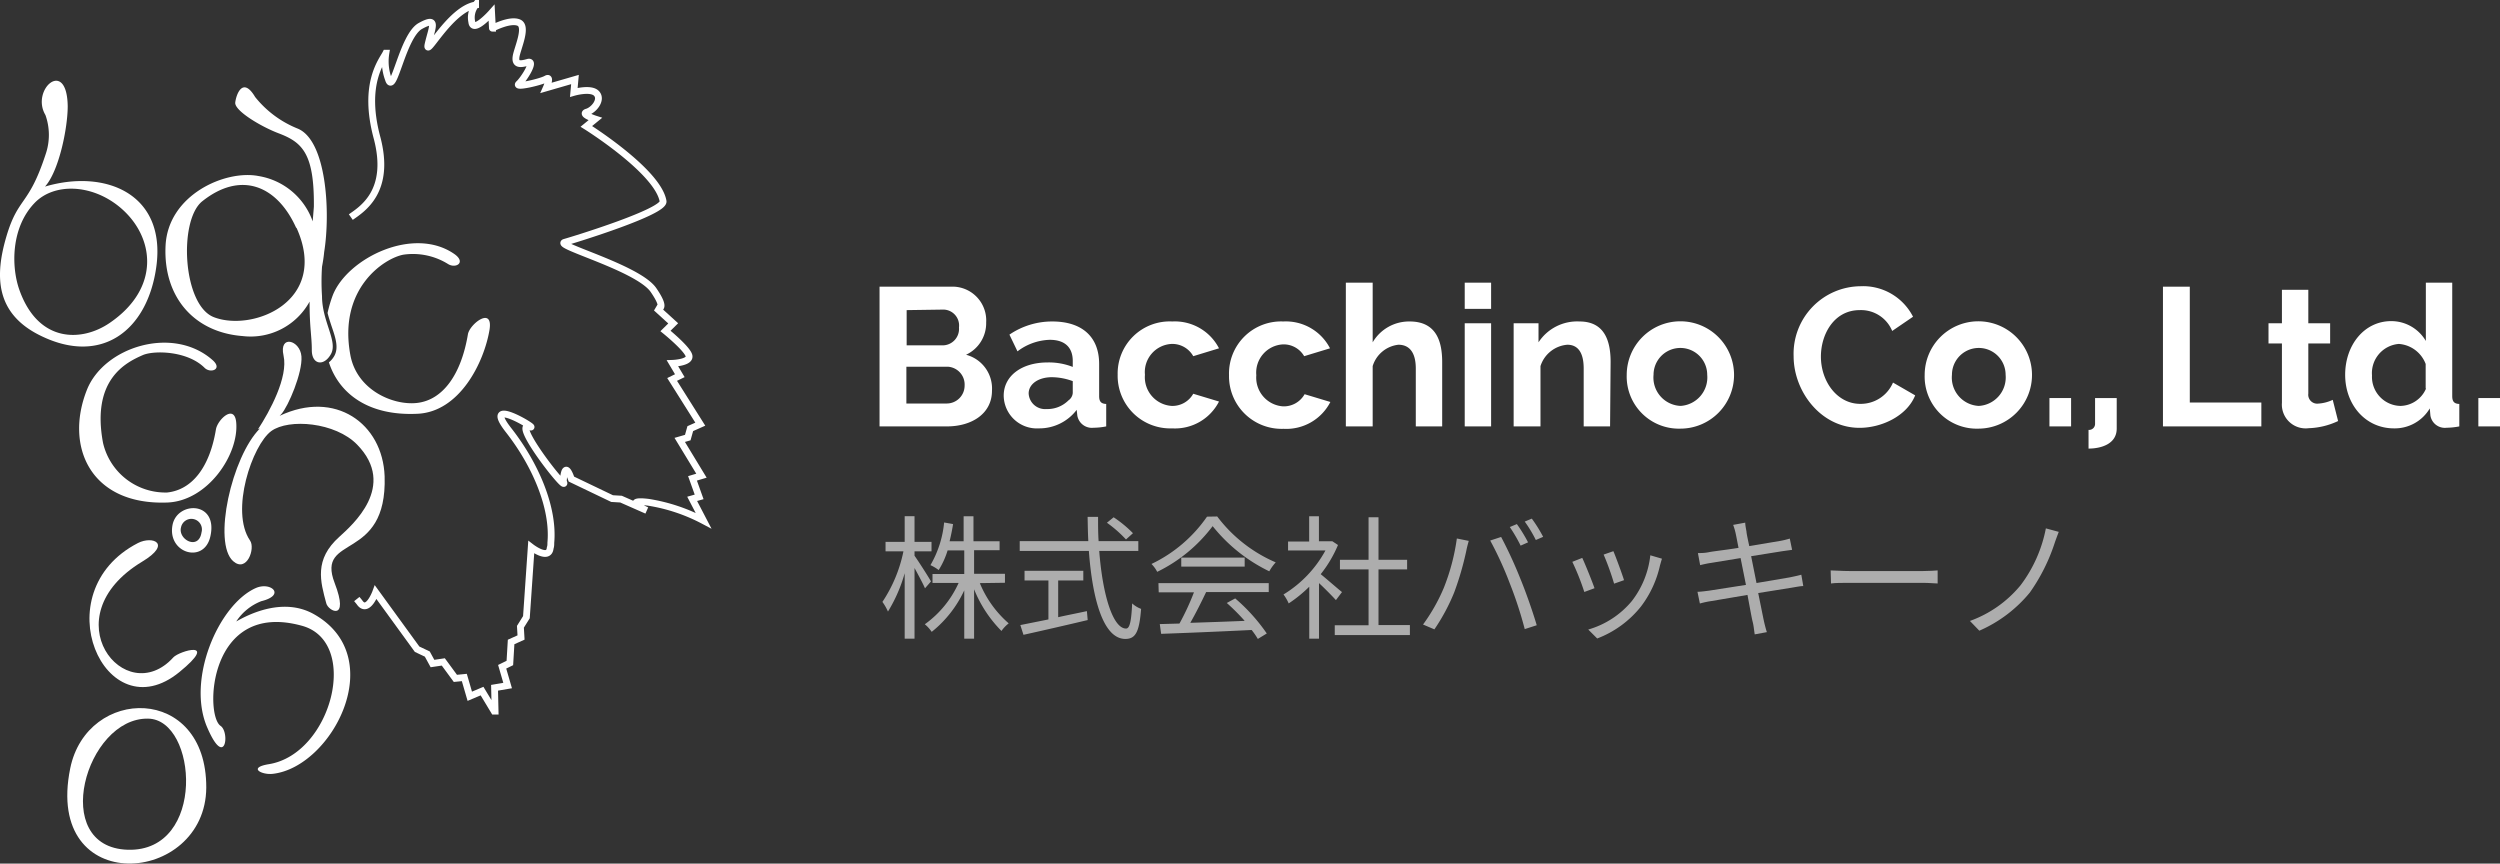 <svg xmlns="http://www.w3.org/2000/svg" viewBox="0 0 279.49 96.55"><rect x="0" y="0" width="279.49" height="96.55" fill="#333333" stroke="none"/><defs><style>.cls-1{fill:#fff;}.cls-2{fill:none;stroke:#fff;stroke-width:0.76px;}.cls-3{opacity:0.6;}</style></defs><title>bacchino_logo</title><g id="レイヤー_2" data-name="レイヤー 2"><g id="レイヤー_1-2" data-name="レイヤー 1"><path class="cls-1" d="M23.78,40.27c-4.42-3.93-12.17-1.5-14.07,3.33-2.5,6.32.41,12.9,9,12.58,4.5-.17,8-5.35,7.7-8.93-.18-2.15-2.09-.34-2.27.76-.7,4.23-2.66,6.75-5.45,7.05a7.16,7.16,0,0,1-7.17-5.54c-1.33-7.11,2.58-9,4.44-9.82,1.27-.55,5-.48,6.91,1.42C23.53,41.78,24.92,41.29,23.78,40.27Z"/><path class="cls-1" d="M5.08,12.86c-1.69-2.84,2.4-6.46,2.49-1,0,2.51-1,7.31-2.54,9,6.75-2,13.59.81,12.44,9-1,7.12-6.13,11-12.91,7.68C-.52,35.07-.6,30.88.72,26.42s2.47-3.33,4.37-9.14A6.63,6.63,0,0,0,5.08,12.86ZM3.84,22.72c-2.63,2.77-2.58,7.11-1.68,9.67,2.12,6,7,5.83,10.09,3.72C18,32.2,17.3,26.45,13.44,23.2,10.26,20.53,6,20.43,3.84,22.72Z"/><path class="cls-1" d="M52.31,37.38c-.75,4.46-2.78,7.35-5.71,7.67-2.69.29-6.71-1.46-7.43-5.35C37.78,32.21,43,28.85,45.11,28.47a7.43,7.43,0,0,1,5,1.06c.85.51,2-.17.73-1.1-4.58-3.24-12,.44-13.63,4.56a14.31,14.31,0,0,0-.59,2c.14.54.31,1.06.47,1.54.43,1.26.79,2.36.28,3.27a2.51,2.51,0,0,1-.6.71c1.13,3.48,4.39,6,9.86,5.75,4.72-.18,7.48-5.68,8.1-9.41C55.14,34.2,52.5,36.22,52.31,37.38Z"/><path class="cls-1" d="M36,33.11a25,25,0,0,1,0-3.29c.1-.53.19-1.08.24-1.64.72-4.47.27-12.54-3-13.82a11.63,11.63,0,0,1-4.72-3.52c-1.38-2.32-2.11-.3-2.22.62s2.93,2.73,4.92,3.47c2.6,1,3.92,2.27,3.87,8.16,0,.09-.13,1.57-.13,1.66a7.75,7.75,0,0,0-6.06-5.07c-3.7-.72-10.11,2.09-10.39,7.78s3.14,9.69,8.61,10.11a7.52,7.52,0,0,0,7.49-3.85h0c0,3,.25,3.83.25,5.44S36.21,41,37,39.58,36,35.94,36,33.11Zm-2.85-7.64c3.71,8.22-4.88,11.65-9.21,10-3.51-1.3-4-10.78-1.35-12.95C26.86,19.1,30.94,20.65,33.11,25.47Z"/><path class="cls-1" d="M43,53.24c-.22-5.91-5.54-9.69-11.74-6.75l.19-.19c.77-.86,2.39-4.64,2.25-6.46s-2.54-2.48-2-.08S30.15,46,28.84,48l.23-.11c-3.17,3.16-5.32,12.81-3,14.85,1.53,1.33,2.49-1.44,1.89-2.3-2.27-3.3.25-10.7,2.37-12.25,1.95-1.42,7.16-1,9.61,1.53,4.49,4.63-.59,9-2,10.29-2.85,2.55-2.12,5-1.46,7.45.22.86,2.62,2.09.93-2.29C35.29,59.65,43.31,62.92,43,53.24Z"/><path class="cls-1" d="M19.29,58.68C19.82,56,24.44,56,23.51,60,22.8,63.08,18.67,61.84,19.29,58.68Zm.94.3c-.32,1.38,2,2.57,2.3.53A1.18,1.18,0,1,0,20.23,59Z"/><path class="cls-1" d="M15.42,60.71c-10.67,5.51-3.67,21.22,4.63,14.43,4.53-3.7,0-2.36-.66-1.66C14,79.45,5.63,69,15.88,62.8,19.28,60.76,17.06,59.87,15.42,60.71Z"/><path class="cls-1" d="M28.6,65.74C24.43,67.59,20.81,76,23.19,81.38c2,4.62,2.53.49,1.47-.23-1.8-1.21-1.37-14.09,9.1-11.19,6.54,1.8,3.32,14.32-3.69,15.47-2.42.39-.79,1.23.44,1.08,6.61-.76,13.09-13.06,4.58-17.85-3.42-1.92-7.26,0-8.68.82a5.9,5.9,0,0,1,2.8-2.27C32,66.53,30.28,65,28.6,65.74Z"/><path class="cls-1" d="M7.85,85.9c1.87-9.21,15.25-9.43,15.21,2.15C23,99,4.89,100.46,7.85,85.9ZM14.29,95c8.81.25,7.78-14.59,2.26-14.66C9.59,80.22,5.48,94.73,14.29,95Z"/><path class="cls-2" d="M39.22,24.27c1.28-.9,4.53-2.89,2.92-8.91s.58-8.57,1-9.41a5.75,5.75,0,0,0,.28,2.9C44,10.79,45,4,47,2.9s1.3.15.87,2,2.37-3.84,5.3-4.34a2.29,2.29,0,0,0-.43,1.87c.12,1.37,2.22-1,2.22-1l.09,1.72S57,2.11,58,2.53s-.15,2.85-.3,3.77.4.93,1.31.67-.44,1.88-1,2.39,2.46-.19,3.06-.54,0,1,0,1l3.21-.93-.13,1.44s1.93-.56,2.55.13-.3,1.84-1.08,2.07.93.78.93.78l-1,.82s8,5,8.58,8.37c.19,1.17-9.8,4.25-11,4.59s8.23,2.86,9.93,5.34.31,2,.31,2l1.89,1.72L74.4,37s2.38,1.93,2.62,2.74-1.84.88-1.84.88L76,42l-.86.42,3.15,5-1.12.5-.28,1-.9.26,2.43,4-1,.3.74,2.07-.78.22,1.27,2.44a19.78,19.78,0,0,0-6.19-2.06c-3-.35-.15.92-.15.92l-2.88-1.27-1-.06-4.55-2.18c-.83-2.39-.9.26-.9.26.81,1.75-6-6.89-3.73-6.1,1.09.39-5.53-3.65-2.41.35,3,3.82,5.1,8.67,4.74,12.61,0,.2,0,.38-.07.58-.14,1.44-2.12-.09-2.12-.09L58.85,69l-.67,1.07.07,1.2-1.11.5L57,74.12l-.86.42.61,2.1-1.46.25.06,2.61-.11,0-1.35-2.24-1.37.58-.61-2.1-1,.1L49.56,74l-1.21.18-.58-1.06-1.14-.54L42,66.21s-.86,2.35-1.75,1.21c-.11-.16-.24-.3-.36-.45"/><path class="cls-1" d="M105.87,47.67H98.33V32.05h8.36a3.78,3.78,0,0,1,3.56,4A3.89,3.89,0,0,1,108,39.66a3.9,3.9,0,0,1,2.9,4C110.91,46.26,108.62,47.67,105.87,47.67Zm-4.51-13v3.94h4a1.84,1.84,0,0,0,1.85-2,1.78,1.78,0,0,0-1.72-2ZM106,41h-4.67v4.11h4.51a2,2,0,0,0,2-2A2,2,0,0,0,106,41Z"/><path class="cls-1" d="M112.21,44.23c0-2.2,2-3.71,4.91-3.71a7.31,7.31,0,0,1,2.81.5v-.66c0-1.52-.88-2.37-2.57-2.37a6.25,6.25,0,0,0-3.61,1.29l-.9-1.87a8.47,8.47,0,0,1,4.79-1.47c3.3,0,5.24,1.69,5.24,4.75v3.59c0,.61.22.86.79.88v2.51a7.44,7.44,0,0,1-1.41.15,1.65,1.65,0,0,1-1.82-1.36l-.07-.64a5.24,5.24,0,0,1-4.22,2.07A3.71,3.71,0,0,1,112.21,44.23Zm7.24.53a1.11,1.11,0,0,0,.48-.83V42.61a6.88,6.88,0,0,0-2.33-.44c-1.52,0-2.6.77-2.6,1.82a1.84,1.84,0,0,0,2,1.74A3.32,3.32,0,0,0,119.45,44.76Z"/><path class="cls-1" d="M131.06,35.94a5.55,5.55,0,0,1,5.22,3l-2.88.88A2.68,2.68,0,0,0,131,38.45a3.15,3.15,0,0,0-3,3.45,3.21,3.21,0,0,0,3,3.48,2.67,2.67,0,0,0,2.4-1.36l2.88.87a5.52,5.52,0,0,1-5.23,3,5.88,5.88,0,0,1-6.1-6A5.82,5.82,0,0,1,131.06,35.94Z"/><path class="cls-1" d="M143.47,35.94a5.55,5.55,0,0,1,5.22,3l-2.89.88a2.65,2.65,0,0,0-2.35-1.32,3.16,3.16,0,0,0-3,3.45,3.22,3.22,0,0,0,3,3.48,2.67,2.67,0,0,0,2.4-1.36l2.88.87a5.54,5.54,0,0,1-5.24,3,5.88,5.88,0,0,1-6.09-6A5.82,5.82,0,0,1,143.47,35.94Z"/><path class="cls-1" d="M161.23,47.67h-2.95V41.2c0-1.81-.73-2.66-1.94-2.66a3.4,3.4,0,0,0-2.88,2.39v6.74h-3V31.6h3v6.67a4.71,4.71,0,0,1,4.14-2.33c3,0,3.63,2.27,3.63,4.53Z"/><path class="cls-1" d="M163.75,34.53V31.6h2.95v2.93Zm0,13.14V36.14h2.95V47.67Z"/><path class="cls-1" d="M180,47.67h-2.95V41.2c0-1.85-.69-2.66-1.83-2.66a3.44,3.44,0,0,0-3,2.39v6.74h-3V36.14H172v2.13a5.16,5.16,0,0,1,4.58-2.33c2.88,0,3.48,2.29,3.48,4.53Z"/><path class="cls-1" d="M181.86,41.92a6,6,0,1,1,6,6A5.83,5.83,0,0,1,181.86,41.92Zm6,3.46a3.19,3.19,0,0,0,3-3.48,3,3,0,1,0-6,0A3.17,3.17,0,0,0,187.91,45.38Z"/><path class="cls-1" d="M208,32a6.26,6.26,0,0,1,5.87,3.41L211.54,37a3.77,3.77,0,0,0-3.63-2.33c-2.88,0-4.34,2.71-4.34,5.19,0,2.78,1.81,5.29,4.4,5.29a3.92,3.92,0,0,0,3.66-2.38l2.48,1.43c-.94,2.33-3.78,3.63-6.22,3.63-4.34,0-7.37-4.09-7.37-8A7.55,7.55,0,0,1,208,32Z"/><path class="cls-1" d="M215.17,41.92a6,6,0,1,1,6.05,6A5.83,5.83,0,0,1,215.17,41.92Zm6.05,3.46a3.19,3.19,0,0,0,3-3.48,3,3,0,1,0-6,0A3.17,3.17,0,0,0,221.22,45.38Z"/><path class="cls-1" d="M229.12,47.67V44.5h2.42v3.17Z"/><path class="cls-1" d="M233.49,48.06a.67.67,0,0,0,.73-.68V44.5h2.42v3.41c0,1.76-1.8,2.24-3.15,2.24Z"/><path class="cls-1" d="M241.81,47.67V32.05h3V45h8v2.67Z"/><path class="cls-1" d="M261.39,47.07a8.27,8.27,0,0,1-3.28.8,2.66,2.66,0,0,1-3-2.84V38.4h-1.5V36.14h1.5V32.4h2.95v3.74h2.44V38.4h-2.44V44a1,1,0,0,0,1.12,1.12,4.38,4.38,0,0,0,1.61-.42Z"/><path class="cls-1" d="M262.18,41.9c0-3.32,2.13-6,5.15-6a4.48,4.48,0,0,1,3.87,2.22V31.6h2.95V44.28c0,.61.22.86.79.88v2.51a7.77,7.77,0,0,1-1.41.15,1.64,1.64,0,0,1-1.82-1.36l-.07-.8a4.55,4.55,0,0,1-4,2.23C264.45,47.89,262.18,45.25,262.18,41.9Zm9,1.54V40.69a3.47,3.47,0,0,0-3-2.24,3.27,3.27,0,0,0-3,3.52,3.25,3.25,0,0,0,3.19,3.41A3.18,3.18,0,0,0,271.22,43.44Z"/><path class="cls-1" d="M277.07,47.67V44.5h2.42v3.17Z"/><g class="cls-3"><path class="cls-1" d="M103.41,65.77c-.21-.5-.74-1.48-1.17-2.27v7.9h-1.1V64.08a16.83,16.83,0,0,1-1.87,4.29,5.72,5.72,0,0,0-.62-1.08A15.92,15.92,0,0,0,101,61.64H99V60.58h2.14V57.71h1.1v2.87h1.9v1.06h-1.9v.49c.4.55,1.59,2.41,1.84,2.87Zm6.13-.58a12,12,0,0,0,3.23,4.5,3.85,3.85,0,0,0-.81.85,14.08,14.08,0,0,1-3.06-4.66V71.4h-1.1V66a12.84,12.84,0,0,1-3.64,4.64,3.9,3.9,0,0,0-.77-.85,11.45,11.45,0,0,0,3.78-4.62h-2.92v-1h3.55V61.53h-1.86a9.16,9.16,0,0,1-1,2.2,4.87,4.87,0,0,0-.92-.55,11.67,11.67,0,0,0,1.53-4.77l1,.18q-.16,1-.39,1.92h1.57V57.72h1.1v2.79h2.92v1H108.9v2.64h3.45v1Z"/><path class="cls-1" d="M122.89,61.59c.38,5,1.55,8.68,3,8.68.41,0,.59-.82.68-2.81a3.09,3.09,0,0,0,1,.61c-.2,2.59-.62,3.36-1.76,3.36-2.43,0-3.67-4.31-4.08-9.84H114V60.5h7.67c-.05-.89-.06-1.8-.08-2.72h1.17c0,.93,0,1.83.06,2.72h4.44v1.09ZM118.3,69c1-.23,2.13-.44,3.21-.68l.09,1c-2.53.6-5.28,1.23-7.18,1.65l-.35-1.09,3.14-.63V64.89h-2.67V63.81h6.57v1.08H118.3Zm7.58-8.69a13.63,13.63,0,0,0-2.13-1.87l.75-.61a13.23,13.23,0,0,1,2.16,1.78Z"/><path class="cls-1" d="M136.08,57.74a16.18,16.18,0,0,0,6.54,5.13,5.38,5.38,0,0,0-.72,1,18.21,18.21,0,0,1-6.33-5.05,17.11,17.11,0,0,1-6.2,5.11,3.46,3.46,0,0,0-.64-.88,15.86,15.86,0,0,0,6.21-5.29Zm-6.57,7.45h12.33v1h-7c-.52,1.1-1.17,2.39-1.77,3.44,1.86-.06,4-.13,6.08-.22a23.86,23.86,0,0,0-2-2l.94-.51a20.18,20.18,0,0,1,3.53,3.92l-1,.61a8.68,8.68,0,0,0-.69-1c-3.67.18-7.56.34-10.12.43l-.15-1.09,2.2-.06a28.19,28.19,0,0,0,1.62-3.49h-3.94Zm9.64-2.85v1h-7.09v-1Z"/><path class="cls-1" d="M149.35,67.09c-.39-.43-1.21-1.27-1.89-1.9V71.4h-1.09V65.59a14.75,14.75,0,0,1-2.3,1.87,4.94,4.94,0,0,0-.58-1,13.07,13.07,0,0,0,4.69-4.92H144v-1h2.36V57.72h1.09v2.79h1.31l.19,0,.63.42a13.67,13.67,0,0,1-1.93,3.26c.69.56,2,1.71,2.38,2Zm8.27,2.79V71h-8.4v-1.1H153V63.66H149.8V62.58H153V57.83h1.11v4.75h3.2v1.08h-3.2v6.22Z"/><path class="cls-1" d="M162.87,60.2l1.33.27c-.09.32-.21.76-.27,1.09a33.23,33.23,0,0,1-1.36,4.68,22,22,0,0,1-2.21,4.12l-1.27-.54a20.24,20.24,0,0,0,2.31-4.07A23.52,23.52,0,0,0,162.87,60.2Zm3.73.23,1.22-.4A48.49,48.49,0,0,1,170,64.77c.61,1.48,1.41,3.78,1.8,5.13l-1.34.43a44.25,44.25,0,0,0-1.69-5.16A38.68,38.68,0,0,0,166.6,60.43Zm4.23.2L170,61a17.32,17.32,0,0,0-1.21-2.08l.79-.33A16.6,16.6,0,0,1,170.83,60.63Zm1.68-.61-.81.35a14.61,14.61,0,0,0-1.24-2.06l.79-.33A15.84,15.84,0,0,1,172.51,60Z"/><path class="cls-1" d="M178.26,65.76l-1.14.42a27.19,27.19,0,0,0-1.34-3.37l1.11-.44C177.19,63,178,65,178.26,65.76Zm7.54-3.3c-.1.31-.16.56-.22.75a11.81,11.81,0,0,1-2.13,4.6,11.47,11.47,0,0,1-4.89,3.57l-1-1a9.88,9.88,0,0,0,4.87-3.18,10.14,10.14,0,0,0,2.07-5.12Zm-4.24,2.4-1.11.39A30.21,30.21,0,0,0,179.28,62l1.09-.38C180.63,62.22,181.36,64.2,181.56,64.86Z"/><path class="cls-1" d="M201.6,65.52c-.32,0-.8.1-1.35.19l-3.69.59c.3,1.47.54,2.67.61,3s.23,1,.36,1.37l-1.36.25c-.08-.51-.12-1-.23-1.41s-.3-1.54-.58-3l-4,.68a9.68,9.68,0,0,0-1.32.28l-.27-1.31c.35,0,.93-.08,1.32-.13l4.1-.64-.6-3-3.3.54c-.48.07-.89.17-1.22.25l-.25-1.35c.37,0,.76,0,1.24-.1s1.89-.25,3.3-.48c-.16-.81-.27-1.4-.31-1.57a6.65,6.65,0,0,0-.29-1l1.35-.25c0,.29.09.71.14,1,0,.17.13.78.31,1.62l3.47-.58a9.13,9.13,0,0,0,1.06-.26l.26,1.26-1.08.15-3.5.56.6,3,3.71-.63c.57-.12,1-.21,1.3-.3Z"/><path class="cls-1" d="M204.66,63.77c.45,0,1.24.07,2.08.07H215c.75,0,1.29-.05,1.62-.07v1.46c-.3,0-.93-.07-1.6-.07h-8.24c-.82,0-1.62,0-2.08.07Z"/><path class="cls-1" d="M229.68,60.78a20.75,20.75,0,0,1-2.75,5.46,15.08,15.08,0,0,1-5.65,4.27l-1.05-1.09a13.06,13.06,0,0,0,5.67-4,15.36,15.36,0,0,0,2.82-6.35l1.44.39C230,59.88,229.8,60.41,229.68,60.78Z"/></g></g></g></svg>